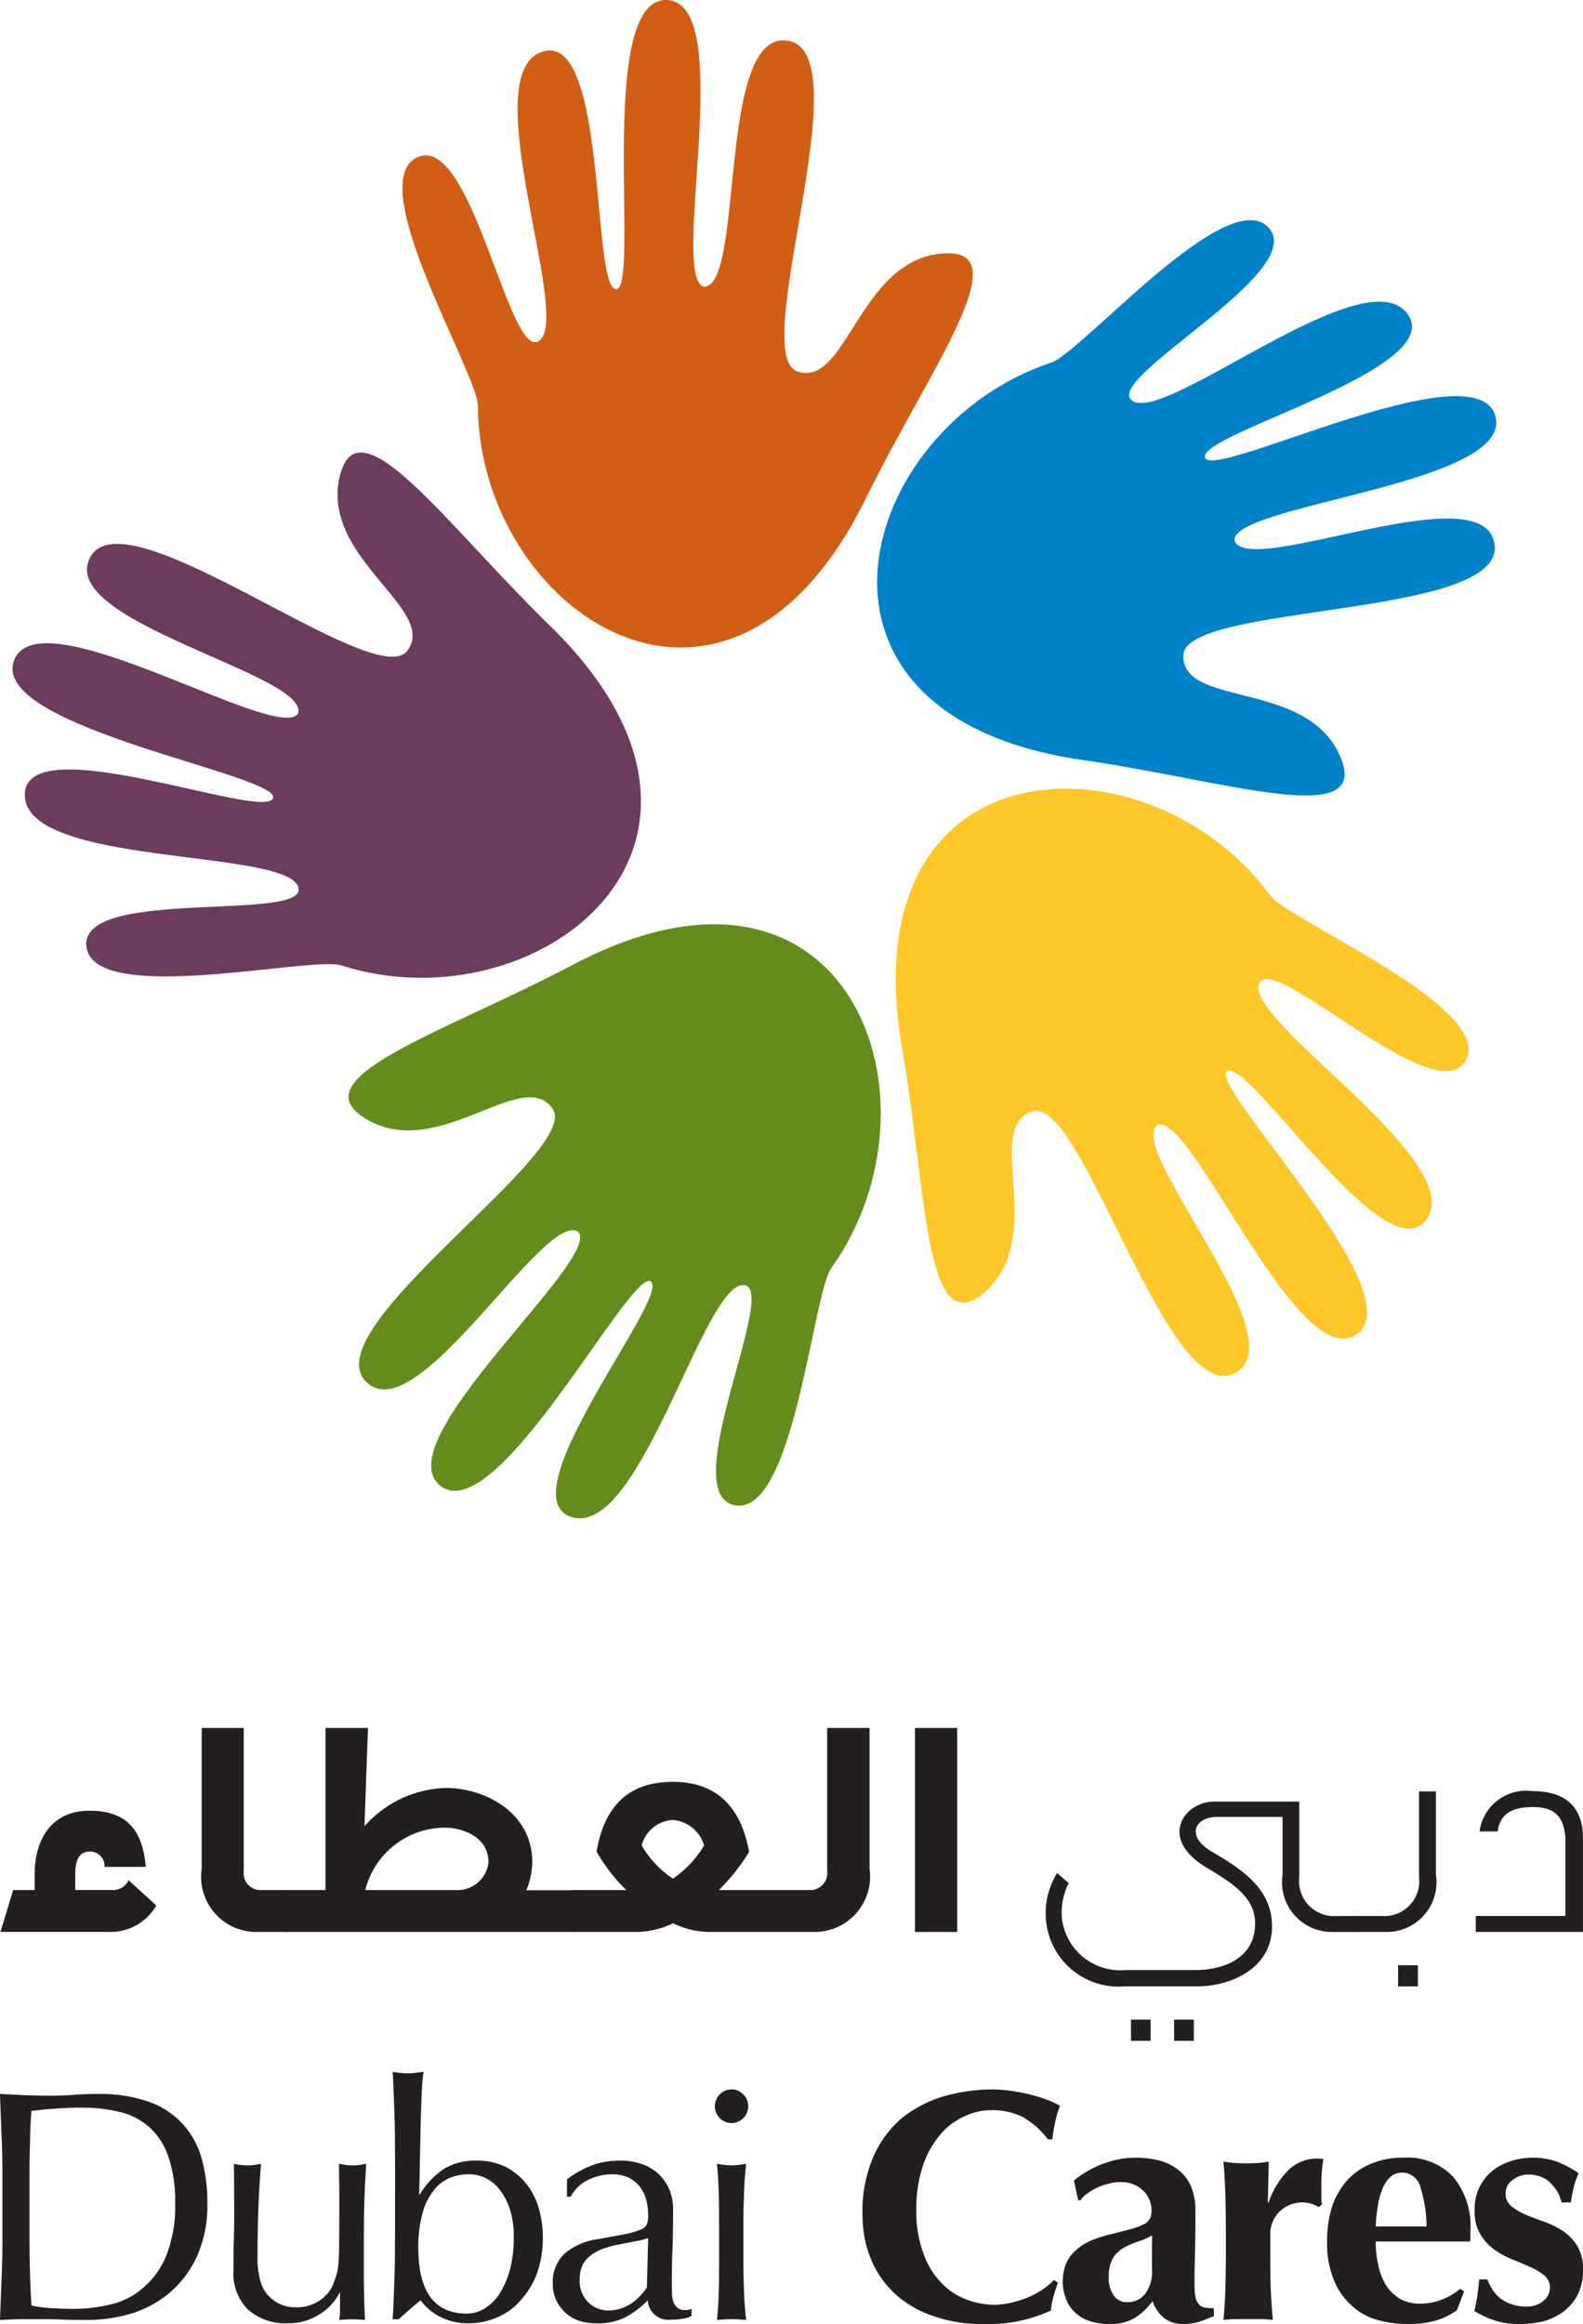 <svg id="Layer_1" data-name="Layer 1" xmlns="http://www.w3.org/2000/svg" viewBox="0 0 62.461 91.643"><defs><style>.cls-1{fill:#d15e14;}.cls-1,.cls-2,.cls-3,.cls-4,.cls-5{fill-rule:evenodd;}.cls-2{fill:#0082ca;}.cls-3{fill:#ffc629;}.cls-4{fill:#638c1c;}.cls-5{fill:#6c3b5d;}.cls-6{fill:#231f20;}</style></defs><path class="cls-1" d="M54.438,12.599c-3.253.337-3.714,5.331-5.66,4.64C46.836,16.56,51.314,4.79,48.455,4.211c-2.861-.574-1.74,9.631-3.343,9.696-1.41-.305,1.333-11.217-1.481-11.31C40.81,2.506,42.609,14.042,41.629,14.002c-.982-.052-.323-10.288-2.94-9.356-2.606.932,1.149,10.297-.053,11.361-1.199,1.064-2.663-8.201-4.842-7.209C31.611,9.784,36.18,17.34,36.18,18.595c.047,8.086,9.811,14.799,15.294,3.683,2.524-5.142,6.203-10.016,2.964-9.678" transform="translate(-17.324 -2.597)"/><path class="cls-2" d="M70.187,32.384c-1.334-2.989-6.216-1.876-6.172-3.945.044-2.062,12.624-1.449,12.286-4.351-.344-2.903-9.704,1.333-10.267-.169-.152-1.435,11.066-2.212,10.291-4.924-.789-2.702-11.191,2.593-11.458,1.64-.261-.94,9.677-3.501,7.972-5.687-1.691-2.191-9.426,4.285-10.807,3.47-1.378-.814,6.965-5.071,5.348-6.841C65.76,9.803,60.003,16.5,58.803,16.895,51.13,19.444,47.791,30.82,60.064,32.569c5.661.815,11.447,2.783,10.123-.185" transform="translate(-17.324 -2.597)"/><path class="cls-3" d="M56.221,53.513c2.434-2.2-.136-6.498,1.846-7.094,1.97-.588,5.279,11.572,7.934,10.345,2.649-1.22-4.268-8.81-3.007-9.803,1.311-.591,5.517,9.829,7.851,8.26,2.338-1.583-5.915-9.845-5.1-10.388.824-.548,6.322,8.117,7.877,5.827,1.567-2.289-6.976-7.657-6.633-9.218.345-1.554,6.979,5.061,8.159,2.982,1.187-2.092-6.958-5.506-7.707-6.519-4.793-6.51-16.638-6.178-14.521,6.033.976,5.636.881,11.751,3.301,9.575" transform="translate(-17.324 -2.597)"/><path class="cls-4" d="M31.816,46.75c2.842,1.637,6.139-2.132,7.314-.43,1.173,1.688-9.373,8.595-7.39,10.734,1.976,2.143,7.061-6.777,8.4-5.882.966,1.065-7.656,8.283-5.438,10.016,2.225,1.74,7.543-8.662,8.304-8.052.776.61-5.765,8.518-3.107,9.292,2.661.777,5.118-9.003,6.71-9.156,1.6-.153-2.658,8.187-.308,8.68,2.346.483,3.087-8.32,3.821-9.347,4.712-6.575.741-17.736-10.223-11.949-5.064,2.67-10.904,4.466-8.084,6.095" transform="translate(-17.324 -2.597)"/><path class="cls-5" d="M30.713,21.457c-.681,3.196,3.922,5.177,2.674,6.812-1.262,1.641-11.075-6.262-12.492-3.714-1.435,2.545,8.624,4.628,8.193,6.169-.725,1.257-10.252-4.728-11.212-2.074-.969,2.651,10.571,4.499,10.219,5.425-.342.914-9.878-2.875-9.792-.099.072,2.768,10.144,2.096,10.775,3.56.64,1.473-8.609,0-8.347,2.377.257,2.387,8.862.37,10.062.754,7.707,2.459,17.101-4.761,8.213-13.413-4.101-3.988-7.607-8.99-8.293-5.798" transform="translate(-17.324 -2.597)"/><path class="cls-6" d="M17.341,78.78l.504-1.653H18.69V76.519c0-1.298.597-2.52,2.173-2.52,1.371,0,2.091.68,2.212,2.216H21.448a.567.567,0,0,0-.585-.605c-.453,0-.57.407-.57.901v.615h1.451a.664.664,0,0,0,.652-.387l1.095.999a2.071,2.071,0,0,1-1.865,1.04H17.341" transform="translate(-17.324 -2.597)"/><path class="cls-6" d="M27.512,78.78a2.177,2.177,0,0,1-2.23-2.494v-5.55h1.659v5.642a.664.664,0,0,0,.704.749H28.719V78.78H27.512" transform="translate(-17.324 -2.597)"/><path class="cls-6" d="M38.074,77.136h1.947V78.78H28.6v-1.653h1.568V70.736h1.676L31.705,74.61a4.462,4.462,0,0,1,3.212-1.508c1.548,0,3.408.976,3.408,2.916a2.983,2.983,0,0,1-.236,1.119h-.015m-2.765-.009a1.228,1.228,0,0,0,1.289-1.091c0-1.034-1.053-1.332-1.575-1.366a3.249,3.249,0,0,0-3.287,2.457Z" transform="translate(-17.324 -2.597)"/><path class="cls-6" d="M43.882,72.859c1.015.012,2.566.328,2.999,2.765a7.848,7.848,0,0,1-1.191,1.503h2.134V78.78H45.271a3.268,3.268,0,0,1-1.388-.344A3.413,3.413,0,0,1,42.46,78.78H39.911v-1.653h2.126A6.758,6.758,0,0,1,40.863,75.61c.417-2.44,1.961-2.74,3.002-2.751h.018m-1.239,2.508a3.868,3.868,0,0,0,1.232,1.309,4.066,4.066,0,0,0,1.229-1.309,1.403,1.403,0,0,0-1.229-1.004A1.35,1.35,0,0,0,42.643,75.367Z" transform="translate(-17.324 -2.597)"/><path class="cls-6" d="M47.78,78.78v-1.653h1.468a.669.669,0,0,0,.714-.749v-5.642h1.672v5.55A2.187,2.187,0,0,1,49.389,78.78H47.78" transform="translate(-17.324 -2.597)"/><rect class="cls-6" x="36.103" y="68.14" width="1.665" height="8.043"/><path class="cls-6" d="M69.905,78.78a1.963,1.963,0,0,1-1.974-2.261V74.244H65.363c-.934,0-1.251.784-.206,1.38,1.213.709,2.299,1.447,2.355,2.826.073,1.786-1.664,2.476-2.945,2.476H61.709a2.877,2.877,0,0,1-3.114-2.622,3.006,3.006,0,0,1,.439-1.848c.152.134.358.314.46.396a2.567,2.567,0,0,0-.265,1.429,2.32,2.32,0,0,0,2.522,2h2.753c1.094,0,2.343-.463,2.343-1.83,0-1.026-.851-1.573-1.935-2.22-1.896-1.142-.868-2.592.325-2.592h3.352v2.979a1.381,1.381,0,0,0,1.48,1.533h.751v.63h-.914m-7.18,4.293H61.95v-.836h.775Zm1.705,0h-.781v-.836H64.43Z" transform="translate(-17.324 -2.597)"/><path class="cls-6" d="M70.776,78.78v-.63h1.065a1.376,1.376,0,0,0,1.475-1.533v-3.379h.665V76.519A1.96,1.96,0,0,1,72.019,78.78H70.776m2.495,2.148h-.782V80.092h.782Z" transform="translate(-17.324 -2.597)"/><path class="cls-6" d="M79.091,75.05c-.078-.917-.516-1.194-1.295-1.194-.701,0-1.286.198-1.375.961H75.703a1.855,1.855,0,0,1,2.093-1.589c1.242,0,1.988.573,1.988,1.851V78.78H75.553v-.63h3.538v-3.1" transform="translate(-17.324 -2.597)"/><path class="cls-6" d="M17.387,86.847q-.033-.823-.064-1.679.493.024.978.049c.322.011.648.018.979.018s.654-.006.975-.034c.325-.025.648-.033.979-.033a5.784,5.784,0,0,1,1.951.305,3.275,3.275,0,0,1,1.319.849,3.345,3.345,0,0,1,.761,1.338,6.383,6.383,0,0,1,.242,1.814,4.893,4.893,0,0,1-.449,2.18A4.145,4.145,0,0,1,23.92,93.088a4.341,4.341,0,0,1-1.531.773,6.112,6.112,0,0,1-1.597.218c-.293,0-.588,0-.867-.009-.286-.014-.573-.021-.863-.021h-.875c-.286,0-.574.021-.864.03.02-.528.042-1.07.064-1.623.025-.562.033-1.118.033-1.69V88.528c0-.567-.008-1.125-.033-1.681m1.179,6.663a4.53,4.53,0,0,0,.733.101c.311.019.634.032.966.032a6.244,6.244,0,0,0,1.419-.174,2.87,2.87,0,0,0,1.269-.641,3.245,3.245,0,0,0,.927-1.272,5.272,5.272,0,0,0,.354-2.095,5.33,5.33,0,0,0-.279-1.855,2.7,2.7,0,0,0-.764-1.148,2.626,2.626,0,0,0-1.161-.583,6.182,6.182,0,0,0-1.471-.167c-.393,0-.76.013-1.09.046-.338.011-.637.056-.903.085-.038.416-.053.85-.059,1.31-.017.454-.02.91-.02,1.379v2.237C18.488,91.692,18.508,92.607,18.566,93.509Z" transform="translate(-17.324 -2.597)"/><path class="cls-6" d="M26.55,90.946c.01-.319.016-.642.016-.961,0-.315,0-.635-.006-.988,0-.361,0-.709-.01-1.076a2.467,2.467,0,0,0,.544.064,2.387,2.387,0,0,0,.53-.064c-.042.519-.079,1.086-.102,1.71-.024.617-.037,1.255-.037,1.894a3.342,3.342,0,0,0,.117,1.029,1.302,1.302,0,0,0,.286.54,1.503,1.503,0,0,0,.459.349,1.43,1.43,0,0,0,.653.137,1.56,1.56,0,0,0,.902-.245,1.461,1.461,0,0,0,.538-.587c.057-.151.104-.28.139-.38a1.837,1.837,0,0,0,.088-.413,6.189,6.189,0,0,0,.037-.704c0-.29.008-.69.008-1.206V88.959c0-.196-.008-.374-.008-.544s-.003-.34-.003-.494c.094.017.18.029.269.048.08.008.176.016.272.016s.185-.008.275-.016c.085-.02.171-.032.257-.048-.046.665-.07,1.322-.086,1.954-.008.626-.008,1.282-.008,1.987,0,.389,0,.765.008,1.146.01.367.016.733.04,1.07-.168-.009-.337-.023-.507-.023s-.34.014-.509.023a1.719,1.719,0,0,0,.022-.245c.006-.085.006-.177.006-.274v-.551h-.018a2.131,2.131,0,0,1-.878.9,2.188,2.188,0,0,1-1.148.302,2.23,2.23,0,0,1-1.587-.539,2.014,2.014,0,0,1-.573-1.554c0-.452,0-.842.014-1.171" transform="translate(-17.324 -2.597)"/><path class="cls-6" d="M38.523,92.219a3.332,3.332,0,0,1-.632,1.058,2.452,2.452,0,0,1-.927.691,2.771,2.771,0,0,1-1.163.243,2.371,2.371,0,0,1-1.125-.262,2.154,2.154,0,0,1-.756-.643c-.307.249-.601.501-.866.749h-.239c.019-.21.032-.46.038-.749.017-.298.024-.611.036-.943.013-.335.018-.671.018-1.017,0-.349.006-.667.006-.967V88.037c0-.292-.006-.615-.006-.966,0-.344-.005-.683-.018-1.022-.012-.341-.019-.658-.036-.961-.007-.311-.019-.574-.038-.792a4.195,4.195,0,0,0,.589.061,1.942,1.942,0,0,0,.295-.023c.106-.009.216-.022.338-.038-.027.172-.054.449-.074.822q-.019.569-.043,1.261c-.005.465-.018.941-.029,1.425-.007.491-.014.942-.03,1.324h.03a3.186,3.186,0,0,1,.969-1.017,2.403,2.403,0,0,1,1.245-.315,2.559,2.559,0,0,1,1.168.248,2.463,2.463,0,0,1,.816.667,2.767,2.767,0,0,1,.491.958,4.11,4.11,0,0,1,.163,1.166,4.28,4.28,0,0,1-.22,1.382M37.448,89.738a2.437,2.437,0,0,0-.39-.769,1.516,1.516,0,0,0-.558-.473,1.483,1.483,0,0,0-.656-.161,2.097,2.097,0,0,0-.772.142,1.573,1.573,0,0,0-.637.499,2.41,2.41,0,0,0-.44.898,4.959,4.959,0,0,0-.166,1.348q0,2.602,1.899,2.606a1.331,1.331,0,0,0,.743-.217,1.873,1.873,0,0,0,.587-.603,3.473,3.473,0,0,0,.4-.964,4.875,4.875,0,0,0,.137-1.252A3.323,3.323,0,0,0,37.448,89.738Z" transform="translate(-17.324 -2.597)"/><path class="cls-6" d="M40.773,87.949a3.338,3.338,0,0,1,1.011-.152,2.531,2.531,0,0,1,.848.13,1.826,1.826,0,0,1,.669.391,1.849,1.849,0,0,1,.429.608,1.934,1.934,0,0,1,.152.784c0,.496-.007.986-.018,1.463-.027.499-.031,1.008-.031,1.564,0,.091.004.209.004.325a1.358,1.358,0,0,0,.057.308.646.646,0,0,0,.158.227.385.385,0,0,0,.279.092,1.068,1.068,0,0,0,.149-.007.407.407,0,0,0,.133-.042v.281a1.115,1.115,0,0,1-.355.112,2.816,2.816,0,0,1-.472.038.82.82,0,0,1-.905-.763,3.561,3.561,0,0,1-.918.685,2.439,2.439,0,0,1-1.108.22,2.495,2.495,0,0,1-.638-.085,1.598,1.598,0,0,1-.545-.297,1.77,1.77,0,0,1-.392-.509,1.474,1.474,0,0,1-.144-.663,1.541,1.541,0,0,1,.477-1.207,2.585,2.585,0,0,1,1.344-.563c.466-.091.83-.152,1.097-.207a2.818,2.818,0,0,0,.58-.178.383.383,0,0,0,.223-.22,1.041,1.041,0,0,0,.042-.314,2.77,2.77,0,0,0-.073-.618,1.577,1.577,0,0,0-.25-.52,1.342,1.342,0,0,0-.441-.361,1.5,1.5,0,0,0-.659-.133,2.113,2.113,0,0,0-.968.232,1.507,1.507,0,0,0-.668.651h-.145v-.68a3.565,3.565,0,0,1,1.081-.588M42.39,90.978c-.199.039-.39.073-.586.117a4.652,4.652,0,0,0-.59.143,2.067,2.067,0,0,0-.518.25,1.21,1.21,0,0,0-.364.388,1.228,1.228,0,0,0-.133.591,1.174,1.174,0,0,0,.346.929,1.145,1.145,0,0,0,.779.312,1.661,1.661,0,0,0,.899-.27,2.267,2.267,0,0,0,.625-.64l.05-1.948A2.573,2.573,0,0,1,42.39,90.978Z" transform="translate(-17.324 -2.597)"/><path class="cls-6" d="M45.723,85.187a.653.653,0,0,1,.469-.198.626.626,0,0,1,.462.198.643.643,0,0,1,.192.465.662.662,0,0,1-.653.665.663.663,0,0,1-.662-.665.666.666,0,0,1,.193-.465m-.039,3.942c-.008-.444-.036-.84-.073-1.208a3.841,3.841,0,0,0,.581.064,3.677,3.677,0,0,0,.574-.064c-.042.367-.075.764-.087,1.208-.016.414-.025.827-.025,1.218v1.351c0,.381.009.793.025,1.217.012.433.045.826.087,1.163-.193-.009-.382-.03-.574-.03s-.384.021-.581.03c.037-.337.065-.73.073-1.163.013-.424.013-.836.013-1.217v-1.351C45.697,89.955,45.697,89.542,45.684,89.128Z" transform="translate(-17.324 -2.597)"/><path class="cls-6" d="M58.891,93.157a2.957,2.957,0,0,0-.101.551,5.811,5.811,0,0,1-2.648.531,5.646,5.646,0,0,1-2.014-.321,4.152,4.152,0,0,1-1.51-.889A3.882,3.882,0,0,1,51.68,91.658a4.49,4.49,0,0,1-.323-1.703,5.419,5.419,0,0,1,.422-2.296,4.228,4.228,0,0,1,1.119-1.531,4.831,4.831,0,0,1,1.648-.862,7.144,7.144,0,0,1,1.957-.277,5.759,5.759,0,0,1,.714.057c.257.042.495.076.728.138a6.962,6.962,0,0,1,.67.204,3.179,3.179,0,0,1,.536.25,3.316,3.316,0,0,0-.195.657,5.694,5.694,0,0,0-.109.664h-.175a3.297,3.297,0,0,0-1.015-.894,2.731,2.731,0,0,0-1.218-.257,2.42,2.42,0,0,0-1.04.236,2.547,2.547,0,0,0-.957.709,3.665,3.665,0,0,0-.694,1.222,5.274,5.274,0,0,0-.267,1.781,4.68,4.68,0,0,0,.279,1.701,3.143,3.143,0,0,0,.7,1.153,2.676,2.676,0,0,0,.992.663,3.255,3.255,0,0,0,1.111.21,3.387,3.387,0,0,0,.633-.077,5.47,5.47,0,0,0,.631-.19,3.694,3.694,0,0,0,.592-.309,2.724,2.724,0,0,0,.488-.4l.163.098c-.071.187-.125.366-.179.55" transform="translate(-17.324 -2.597)"/><path class="cls-6" d="M60.871,87.915a3.569,3.569,0,0,1,1.255-.234,3.99,3.99,0,0,1,.958.116,2.032,2.032,0,0,1,.741.373,1.621,1.621,0,0,1,.493.645,2.411,2.411,0,0,1,.173.971c0,.551-.003,1.07-.012,1.534-.015.473-.023.944-.023,1.415a2.597,2.597,0,0,0,.046.483.636.636,0,0,0,.138.257.377.377,0,0,0,.244.12,2.135,2.135,0,0,0,.336.023v.313c-.24.099-.451.179-.633.236a2,2,0,0,1-.556.072,1.195,1.195,0,0,1-.772-.231,1.438,1.438,0,0,1-.457-.675,2.573,2.573,0,0,1-.692.662,1.84,1.84,0,0,1-1,.243,2.34,2.34,0,0,1-.837-.13,1.464,1.464,0,0,1-.573-.365,1.336,1.336,0,0,1-.332-.55,1.76,1.76,0,0,1-.11-.613,1.92,1.92,0,0,1,.136-.735,1.482,1.482,0,0,1,.398-.527,2.159,2.159,0,0,1,.596-.374,5.065,5.065,0,0,1,.788-.25c.369-.091.652-.168.861-.224a2.546,2.546,0,0,0,.479-.193.614.614,0,0,0,.197-.219.787.787,0,0,0,.046-.283,1.076,1.076,0,0,0-.333-.799,1.221,1.221,0,0,0-.91-.331,1.433,1.433,0,0,0-.448.064,1.925,1.925,0,0,0-.45.157,1.528,1.528,0,0,0-.39.231.756.756,0,0,0-.263.261h-.097l-.17-.776a4.088,4.088,0,0,1,1.17-.67m1.91,3.343c.004-.198.004-.362.004-.511a2.639,2.639,0,0,1-.573.251,2.775,2.775,0,0,0-.557.249,1.128,1.128,0,0,0-.419.406,1.498,1.498,0,0,0-.161.75,1.183,1.183,0,0,0,.208.733.62.62,0,0,0,.535.244.857.857,0,0,0,.692-.319,1.456,1.456,0,0,0,.271-.959Z" transform="translate(-17.324 -2.597)"/><path class="cls-6" d="M67.378,89.46a3.24,3.24,0,0,1,.817-1.32,1.617,1.617,0,0,1,1.145-.424c.045,0,.075.009.105.009s.066.01.1.01a2.77,2.77,0,0,0-.057.412c-.014.142-.027.317-.027.519v.631a1.949,1.949,0,0,0,.02.224l-.12.111a1.26,1.26,0,0,0-.294-.134,1.291,1.291,0,0,0-1.286.339,1.258,1.258,0,0,0-.336.892v.519c0,.527.006,1.02.012,1.488.023.471.048.911.091,1.342-.109-.009-.258-.03-.425-.03H66.034c-.171,0-.311.021-.436.03.041-.431.066-.871.079-1.342.01-.471.017-.968.017-1.488V90.72c0-.526-.007-1.02-.017-1.477-.014-.463-.039-.925-.079-1.407.148.022.303.043.449.057.148.005.302.012.45.012s.291-.006.443-.012c.151-.014.296-.035.445-.057l-.036,1.598.03.027" transform="translate(-17.324 -2.597)"/><path class="cls-6" d="M71.716,91.955a2.477,2.477,0,0,0,.311.78,1.764,1.764,0,0,0,.54.514,1.623,1.623,0,0,0,.777.189,2.448,2.448,0,0,0,1.594-.588l.156.106-.283.739a2.706,2.706,0,0,1-.777.393,3.892,3.892,0,0,1-1.2.151,4.083,4.083,0,0,1-1.196-.171,2.42,2.42,0,0,1-1.006-.577,2.674,2.674,0,0,1-.691-1.024,3.726,3.726,0,0,1-.253-1.462,4.496,4.496,0,0,1,.219-1.464,3.059,3.059,0,0,1,.635-1.034,2.646,2.646,0,0,1,.956-.615,3.168,3.168,0,0,1,1.189-.211,2.488,2.488,0,0,1,1.971.751,3.051,3.051,0,0,1,.685,2.13v.265a.648.648,0,0,1-.016.16H71.606a4.202,4.202,0,0,0,.109.969m1.656-3.104a.75.75,0,0,0-.718-.582.676.676,0,0,0-.489.193,1.259,1.259,0,0,0-.31.498,2.849,2.849,0,0,0-.173.688,5.282,5.282,0,0,0-.075.745h2.007A5.34,5.34,0,0,0,73.372,88.851Z" transform="translate(-17.324 -2.597)"/><path class="cls-6" d="M76.206,92.877a1.734,1.734,0,0,0,.304.342,1.389,1.389,0,0,0,.442.233,1.626,1.626,0,0,0,.583.099,1.007,1.007,0,0,0,.703-.233.71.71,0,0,0,.243-.51.607.607,0,0,0-.221-.48A2.251,2.251,0,0,0,77.718,92c-.217-.097-.467-.206-.724-.307a3.407,3.407,0,0,1-.712-.391,1.982,1.982,0,0,1-.55-.605,1.693,1.693,0,0,1-.221-.933,1.91,1.91,0,0,1,.729-1.588,2.33,2.33,0,0,1,.736-.371,2.915,2.915,0,0,1,1.777.03,4.203,4.203,0,0,1,.861.461,3.454,3.454,0,0,0-.197.555c-.042.21-.088.399-.113.595h-.366a1.448,1.448,0,0,0-.125-.347,1.187,1.187,0,0,0-.252-.351.947.947,0,0,0-.37-.284,1.265,1.265,0,0,0-.533-.115.994.994,0,0,0-.652.213.627.627,0,0,0-.273.539.608.608,0,0,0,.225.494,2.474,2.474,0,0,0,.562.332c.228.098.477.188.742.282a3.778,3.778,0,0,1,.736.367,1.932,1.932,0,0,1,.565.592,1.751,1.751,0,0,1,.223.93,2.154,2.154,0,0,1-.207.983,2.056,2.056,0,0,1-.56.666,2.472,2.472,0,0,1-.791.386,4.243,4.243,0,0,1-.942.108,3.101,3.101,0,0,1-1.051-.162,4.045,4.045,0,0,1-.738-.352,7.597,7.597,0,0,0,.189-1.246h.323a2.54,2.54,0,0,0,.198.397" transform="translate(-17.324 -2.597)"/></svg>